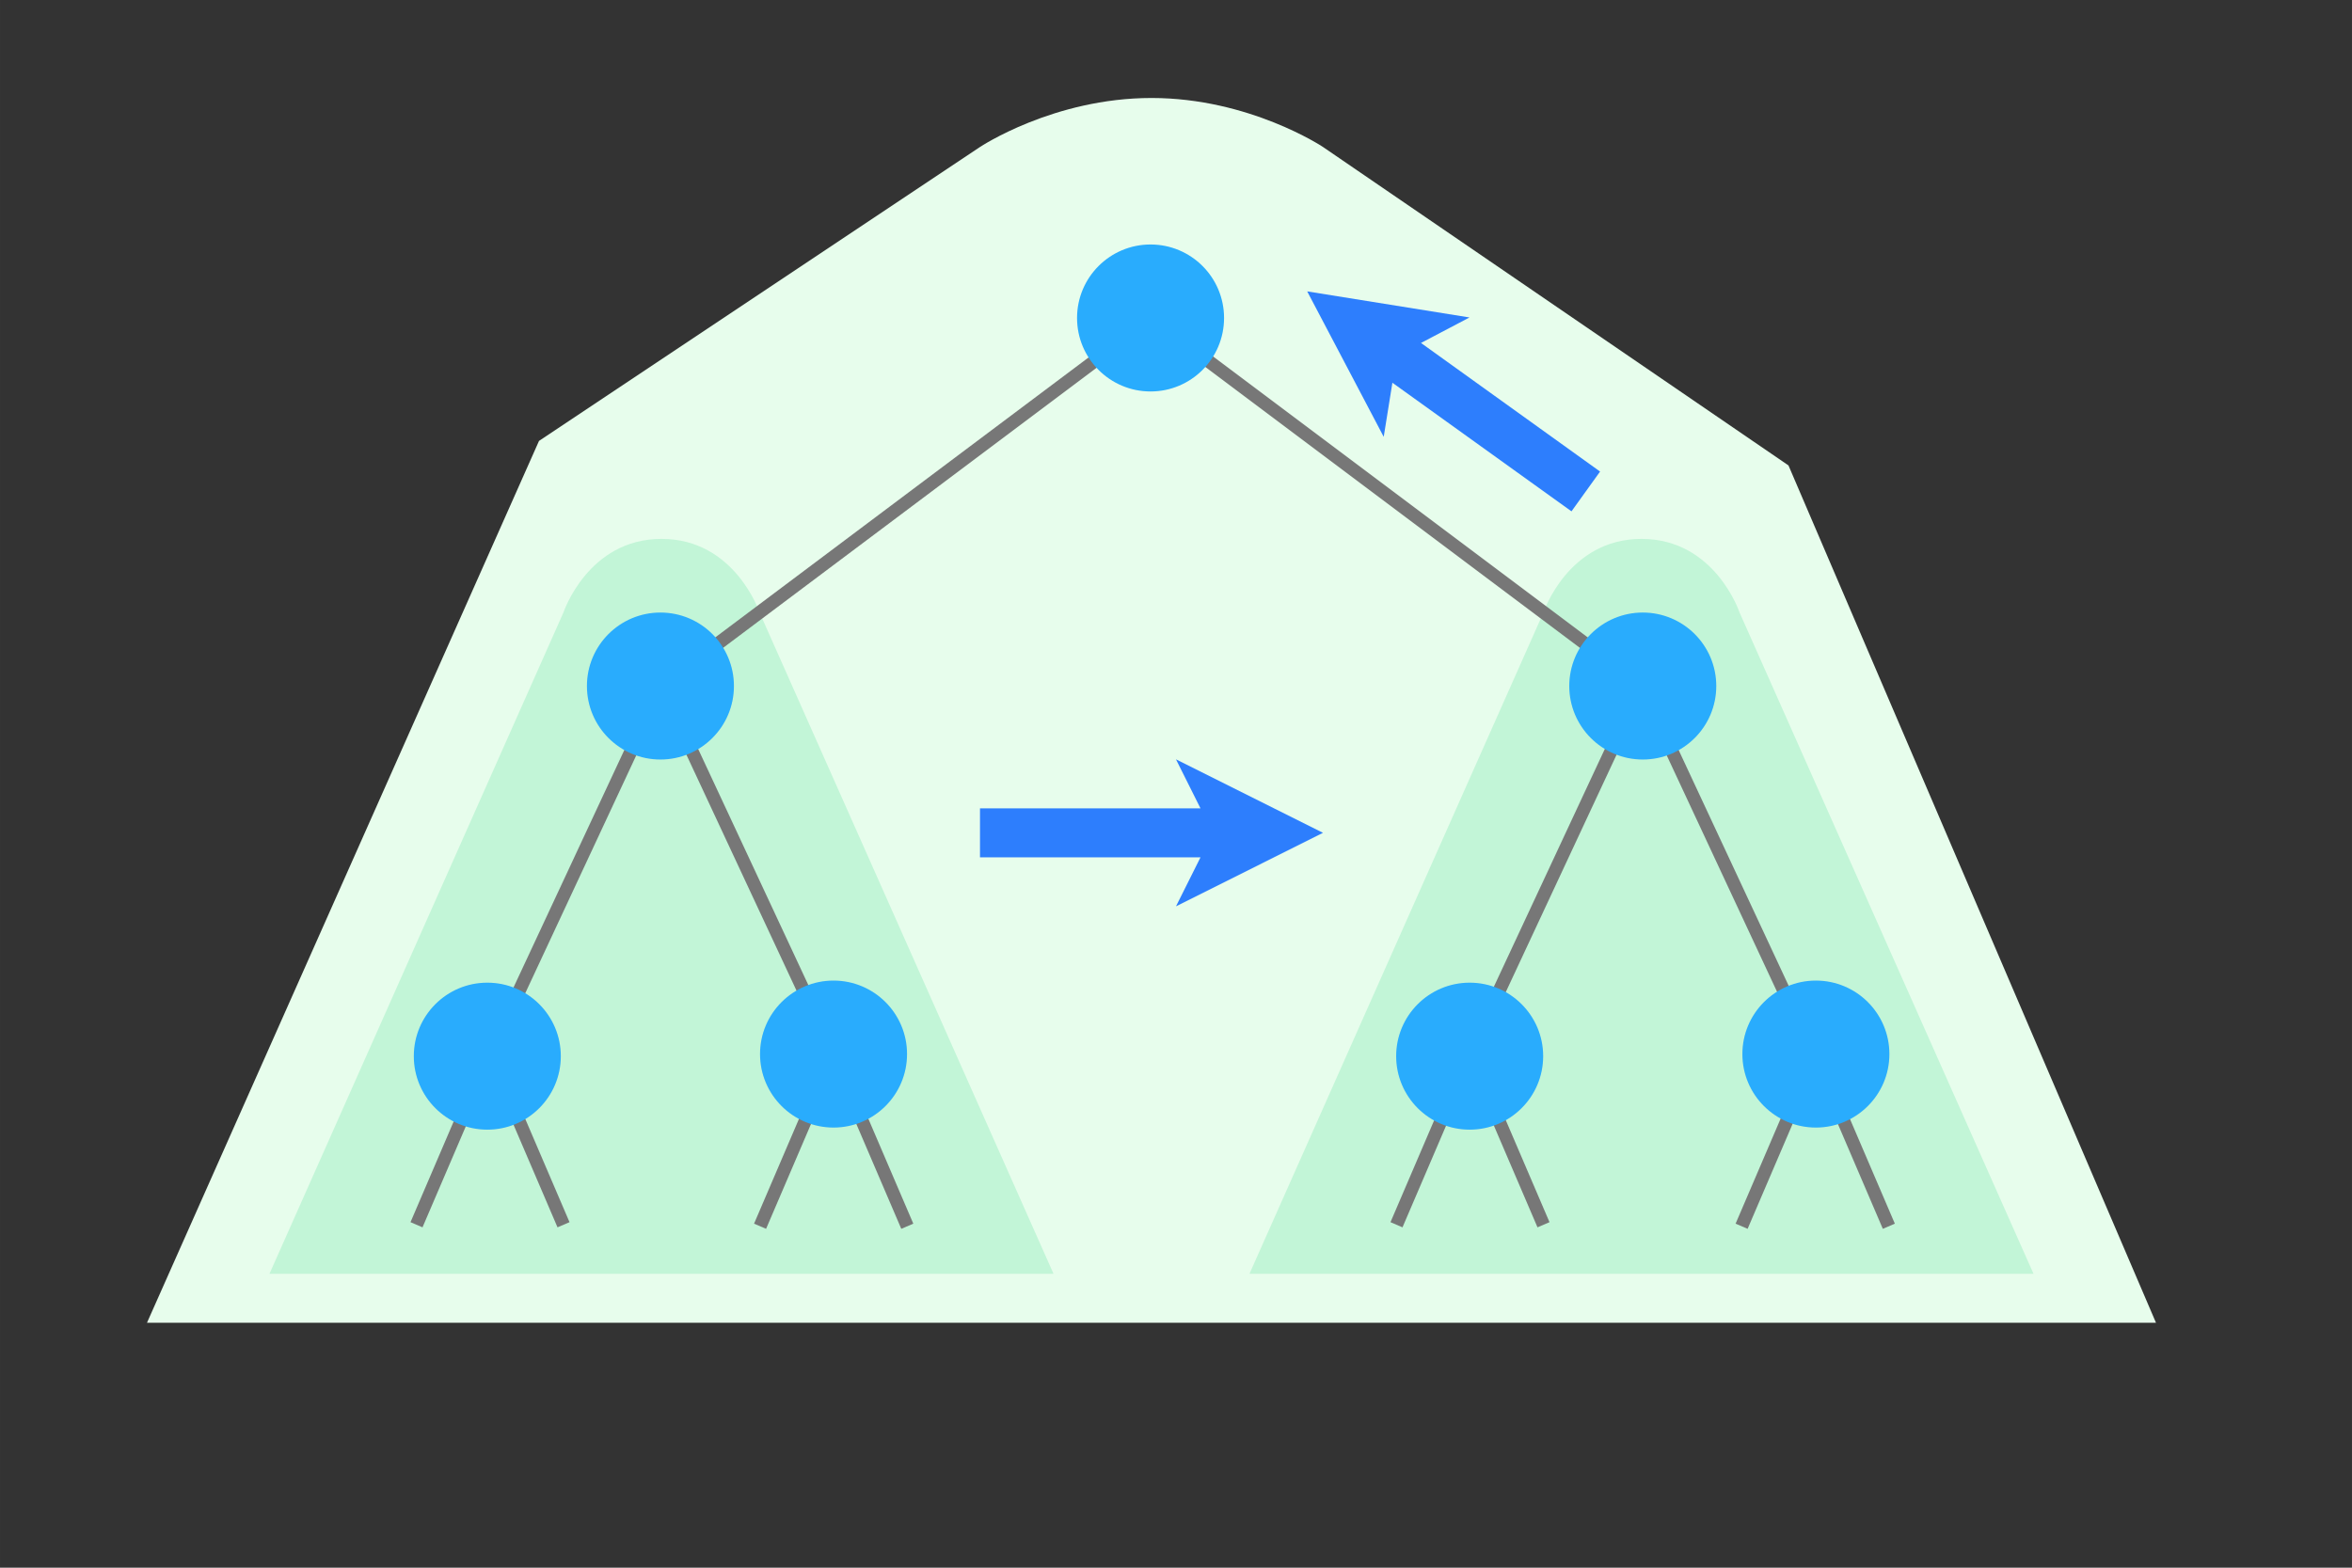 <?xml version="1.0" encoding="UTF-8" standalone="no"?>
<!-- Created with Inkscape (http://www.inkscape.org/) -->

<svg
   xmlns:dc="http://purl.org/dc/elements/1.1/"
   xmlns:cc="http://creativecommons.org/ns#"
   xmlns:rdf="http://www.w3.org/1999/02/22-rdf-syntax-ns#"
   xmlns:svg="http://www.w3.org/2000/svg"
   xmlns="http://www.w3.org/2000/svg"
   xmlns:sodipodi="http://sodipodi.sourceforge.net/DTD/sodipodi-0.dtd"
   xmlns:inkscape="http://www.inkscape.org/namespaces/inkscape"
   width="360pt"
   height="240pt"
   viewBox="0 0 127 84.667"
   version="1.1"
   id="svg8"
   inkscape:version="0.92.4 (5da689c313, 2019-01-14)"
   sodipodi:docname="output.svg"
   enable-background="new">
  <rect x="0" y="0" width="127" height="84.667" fill="#333333" stroke="none"/>
  <defs
     id="defs2">
  </defs>
  <sodipodi:namedview
     id="base"
     pagecolor="#ffffff"
     bordercolor="#666666"
     borderopacity="1.0"
     inkscape:pageopacity="0.0"
     inkscape:pageshadow="2"
     inkscape:zoom="3.3225002"
     inkscape:cx="209.54311"
     inkscape:cy="171.83016"
     inkscape:document-units="pt"
     inkscape:current-layer="layer1"
     showgrid="true"
     units="pt"
     inkscape:window-width="2387"
     inkscape:window-height="1198"
     inkscape:window-x="30"
     inkscape:window-y="71"
     inkscape:window-maximized="0"
     showguides="false">
    <inkscape:grid
       type="xygrid"
       id="grid4518" />
  </sodipodi:namedview>
  <g
     inkscape:label="Layer 1"
     inkscape:groupmode="layer"
     id="layer1"
     transform="translate(0,-212.333)"
     style="opacity:0.99;">
    <path
       style="fill:#e9ffee;stroke:none;stroke-width:0.265px;stroke-linecap:butt;stroke-linejoin:miter;stroke-opacity:1;fill-opacity:1"
       d="m 52.917,220.271 c 0,0 3.969,-2.646 9.26,-2.646 5.292,0 9.26,2.646 9.26,2.646 l 25.135,17.198 19.844,46.302 H 7.937 l 21.167,-47.625 z"
       id="path1167"
       inkscape:connector-curvature="0"
       sodipodi:nodetypes="cscccccc" />
    <path
       style="opacity:1;fill:#c4f7d9;stroke:none;stroke-width:0.265px;stroke-linecap:butt;stroke-linejoin:miter;stroke-opacity:1;fill-opacity:1;fill-rule:nonzero"
       d="m 83.344,245.406 c 0,0 1.323,-3.969 5.292,-3.969 3.969,0 5.292,3.969 5.292,3.969 l 15.875,35.719 H 67.469 Z"
       id="path1089-3"
       inkscape:connector-curvature="0"
       sodipodi:nodetypes="cscccc" />
    <path
       style="opacity:0.99;fill:#2c7eff;fill-opacity:1;stroke:none;stroke-width:0.265px;stroke-linecap:butt;stroke-linejoin:miter;stroke-opacity:1"
       d="m 52.917,258.635 11.906,-1e-5 -1.323,2.646 7.937,-3.969 -7.938,-3.969 1.323,2.646 -11.906,1e-5 2e-6,2.646"
       id="path831-4"
       inkscape:connector-curvature="0" />
    <path
       sodipodi:nodetypes="cscccc"
       inkscape:connector-curvature="0"
       id="path844"
       d="m 30.427,245.406 c 0,0 1.323,-3.969 5.292,-3.969 3.969,0 5.292,3.969 5.292,3.969 l 15.875,35.719 H 14.552 Z"
       style="opacity:1;fill:#c4f7d9;fill-opacity:1;fill-rule:nonzero;stroke:none;stroke-width:0.265px;stroke-linecap:butt;stroke-linejoin:miter;stroke-opacity:1;" />
    <path
       inkscape:connector-curvature="0"
       id="path838"
       d="m 86.399,237.801 -9.67,-6.946 2.618,-1.377 -8.762,-1.408 4.131,7.854 0.469,-2.921 9.67,6.946 1.544,-2.149"
       style="opacity:0.99;fill:#2c7eff;fill-opacity:1;stroke:none;stroke-width:0.265px;stroke-linecap:butt;stroke-linejoin:miter;stroke-opacity:1" />
    <path
       style="opacity:1;fill:none;stroke:#787878;stroke-width:0.706;stroke-linecap:butt;stroke-linejoin:miter;stroke-miterlimit:4;stroke-dasharray:none;stroke-opacity:1;"
       d="m 79.375,269.219 9.26,-19.844 9.26,19.844"
       id="path1033-9-1"
       inkscape:connector-curvature="0"
       sodipodi:nodetypes="ccc" />
    <path
       style="opacity:1;fill:none;stroke:#787878;stroke-width:0.706;stroke-linecap:butt;stroke-linejoin:miter;stroke-miterlimit:4;stroke-dasharray:none;stroke-opacity:1;"
       d="m 22.49,278.479 3.969,-9.26 3.969,9.26"
       id="path1001-69"
       inkscape:connector-curvature="0"
       sodipodi:nodetypes="ccc" />
    <path
       style="opacity:1;fill:none;stroke:#787878;stroke-width:2.667;stroke-linecap:butt;stroke-linejoin:miter;stroke-miterlimit:4;stroke-dasharray:none;stroke-opacity:1;"
       d="m 73,192.5 15,-35 L 103,192.5"
       id="path1001-6-0"
       inkscape:connector-curvature="0"
       sodipodi:nodetypes="ccc"
       transform="matrix(0.265,0,0,0.265,21.696,227.547)" />
    <path
       style="opacity:1;fill:none;stroke:#787878;stroke-width:0.706;stroke-linecap:butt;stroke-linejoin:miter;stroke-miterlimit:4;stroke-dasharray:none;stroke-opacity:1;"
       d="m 26.458,269.219 9.26,-19.844 9.26,19.844"
       id="path1033-6"
       inkscape:connector-curvature="0"
       sodipodi:nodetypes="ccc" />
    <path
       style="opacity:1;fill:none;stroke:#787878;stroke-width:0.706;stroke-linecap:butt;stroke-linejoin:miter;stroke-miterlimit:4;stroke-dasharray:none;stroke-opacity:1;"
       d="m 35.719,249.375 26.458,-19.844 26.458,19.844"
       id="path1035-7"
       inkscape:connector-curvature="0" />
    <path
       style="opacity:1;fill:none;stroke:#787878;stroke-width:0.706;stroke-linecap:butt;stroke-linejoin:miter;stroke-miterlimit:4;stroke-dasharray:none;stroke-opacity:1;"
       d="m 75.406,278.479 3.969,-9.26 3.969,9.26"
       id="path1001-7-4"
       inkscape:connector-curvature="0"
       sodipodi:nodetypes="ccc" />
    <path
       style="opacity:1;fill:none;stroke:#787878;stroke-width:2.667;stroke-linecap:butt;stroke-linejoin:miter;stroke-miterlimit:4;stroke-dasharray:none;stroke-opacity:1;"
       d="m 273,192.5 15,-35 15,35"
       id="path1001-6-4-1"
       inkscape:connector-curvature="0"
       sodipodi:nodetypes="ccc"
       transform="matrix(0.265,0,0,0.265,21.696,227.547)" />
    <circle
       style="opacity:1;fill:#29adff;fill-opacity:1;stroke:none;stroke-width:0.353;stroke-linecap:square;stroke-linejoin:round;stroke-miterlimit:4;stroke-dasharray:none;stroke-dashoffset:0;stroke-opacity:1;paint-order:normal"
       id="path839"
       cx="62.126"
       cy="229.506"
       r="3.969" />
    <circle
       r="3.969"
       cy="249.384"
       cx="88.704"
       id="circle842"
       style="opacity:1;fill:#29adff;fill-opacity:1;stroke:none;stroke-width:0.353;stroke-linecap:square;stroke-linejoin:round;stroke-miterlimit:4;stroke-dasharray:none;stroke-dashoffset:0;stroke-opacity:1;paint-order:normal" />
    <circle
       style="opacity:1;fill:#29adff;fill-opacity:1;stroke:none;stroke-width:0.353;stroke-linecap:square;stroke-linejoin:round;stroke-miterlimit:4;stroke-dasharray:none;stroke-dashoffset:0;stroke-opacity:1;paint-order:normal"
       id="circle899"
       cx="35.661"
       cy="249.384"
       r="3.969" />
    <circle
       style="opacity:1;fill:#29adff;fill-opacity:1;stroke:none;stroke-width:0.353;stroke-linecap:square;stroke-linejoin:round;stroke-miterlimit:4;stroke-dasharray:none;stroke-dashoffset:0;stroke-opacity:1;paint-order:normal"
       id="circle901"
       cx="79.357"
       cy="269.374"
       r="3.969" />
    <circle
       r="3.969"
       cy="269.374"
       cx="26.313"
       id="circle903"
       style="opacity:1;fill:#29adff;fill-opacity:1;stroke:none;stroke-width:0.353;stroke-linecap:square;stroke-linejoin:round;stroke-miterlimit:4;stroke-dasharray:none;stroke-dashoffset:0;stroke-opacity:1;paint-order:normal" />
    <circle
       style="opacity:1;fill:#29adff;fill-opacity:1;stroke:none;stroke-width:0.353;stroke-linecap:square;stroke-linejoin:round;stroke-miterlimit:4;stroke-dasharray:none;stroke-dashoffset:0;stroke-opacity:1;paint-order:normal"
       id="circle905"
       cx="98.052"
       cy="269.261"
       r="3.969" />
    <circle
       r="3.969"
       cy="269.261"
       cx="45.008"
       id="circle907"
       style="opacity:1;fill:#29adff;fill-opacity:1;stroke:none;stroke-width:0.353;stroke-linecap:square;stroke-linejoin:round;stroke-miterlimit:4;stroke-dasharray:none;stroke-dashoffset:0;stroke-opacity:1;paint-order:normal" />
  </g>
</svg>
